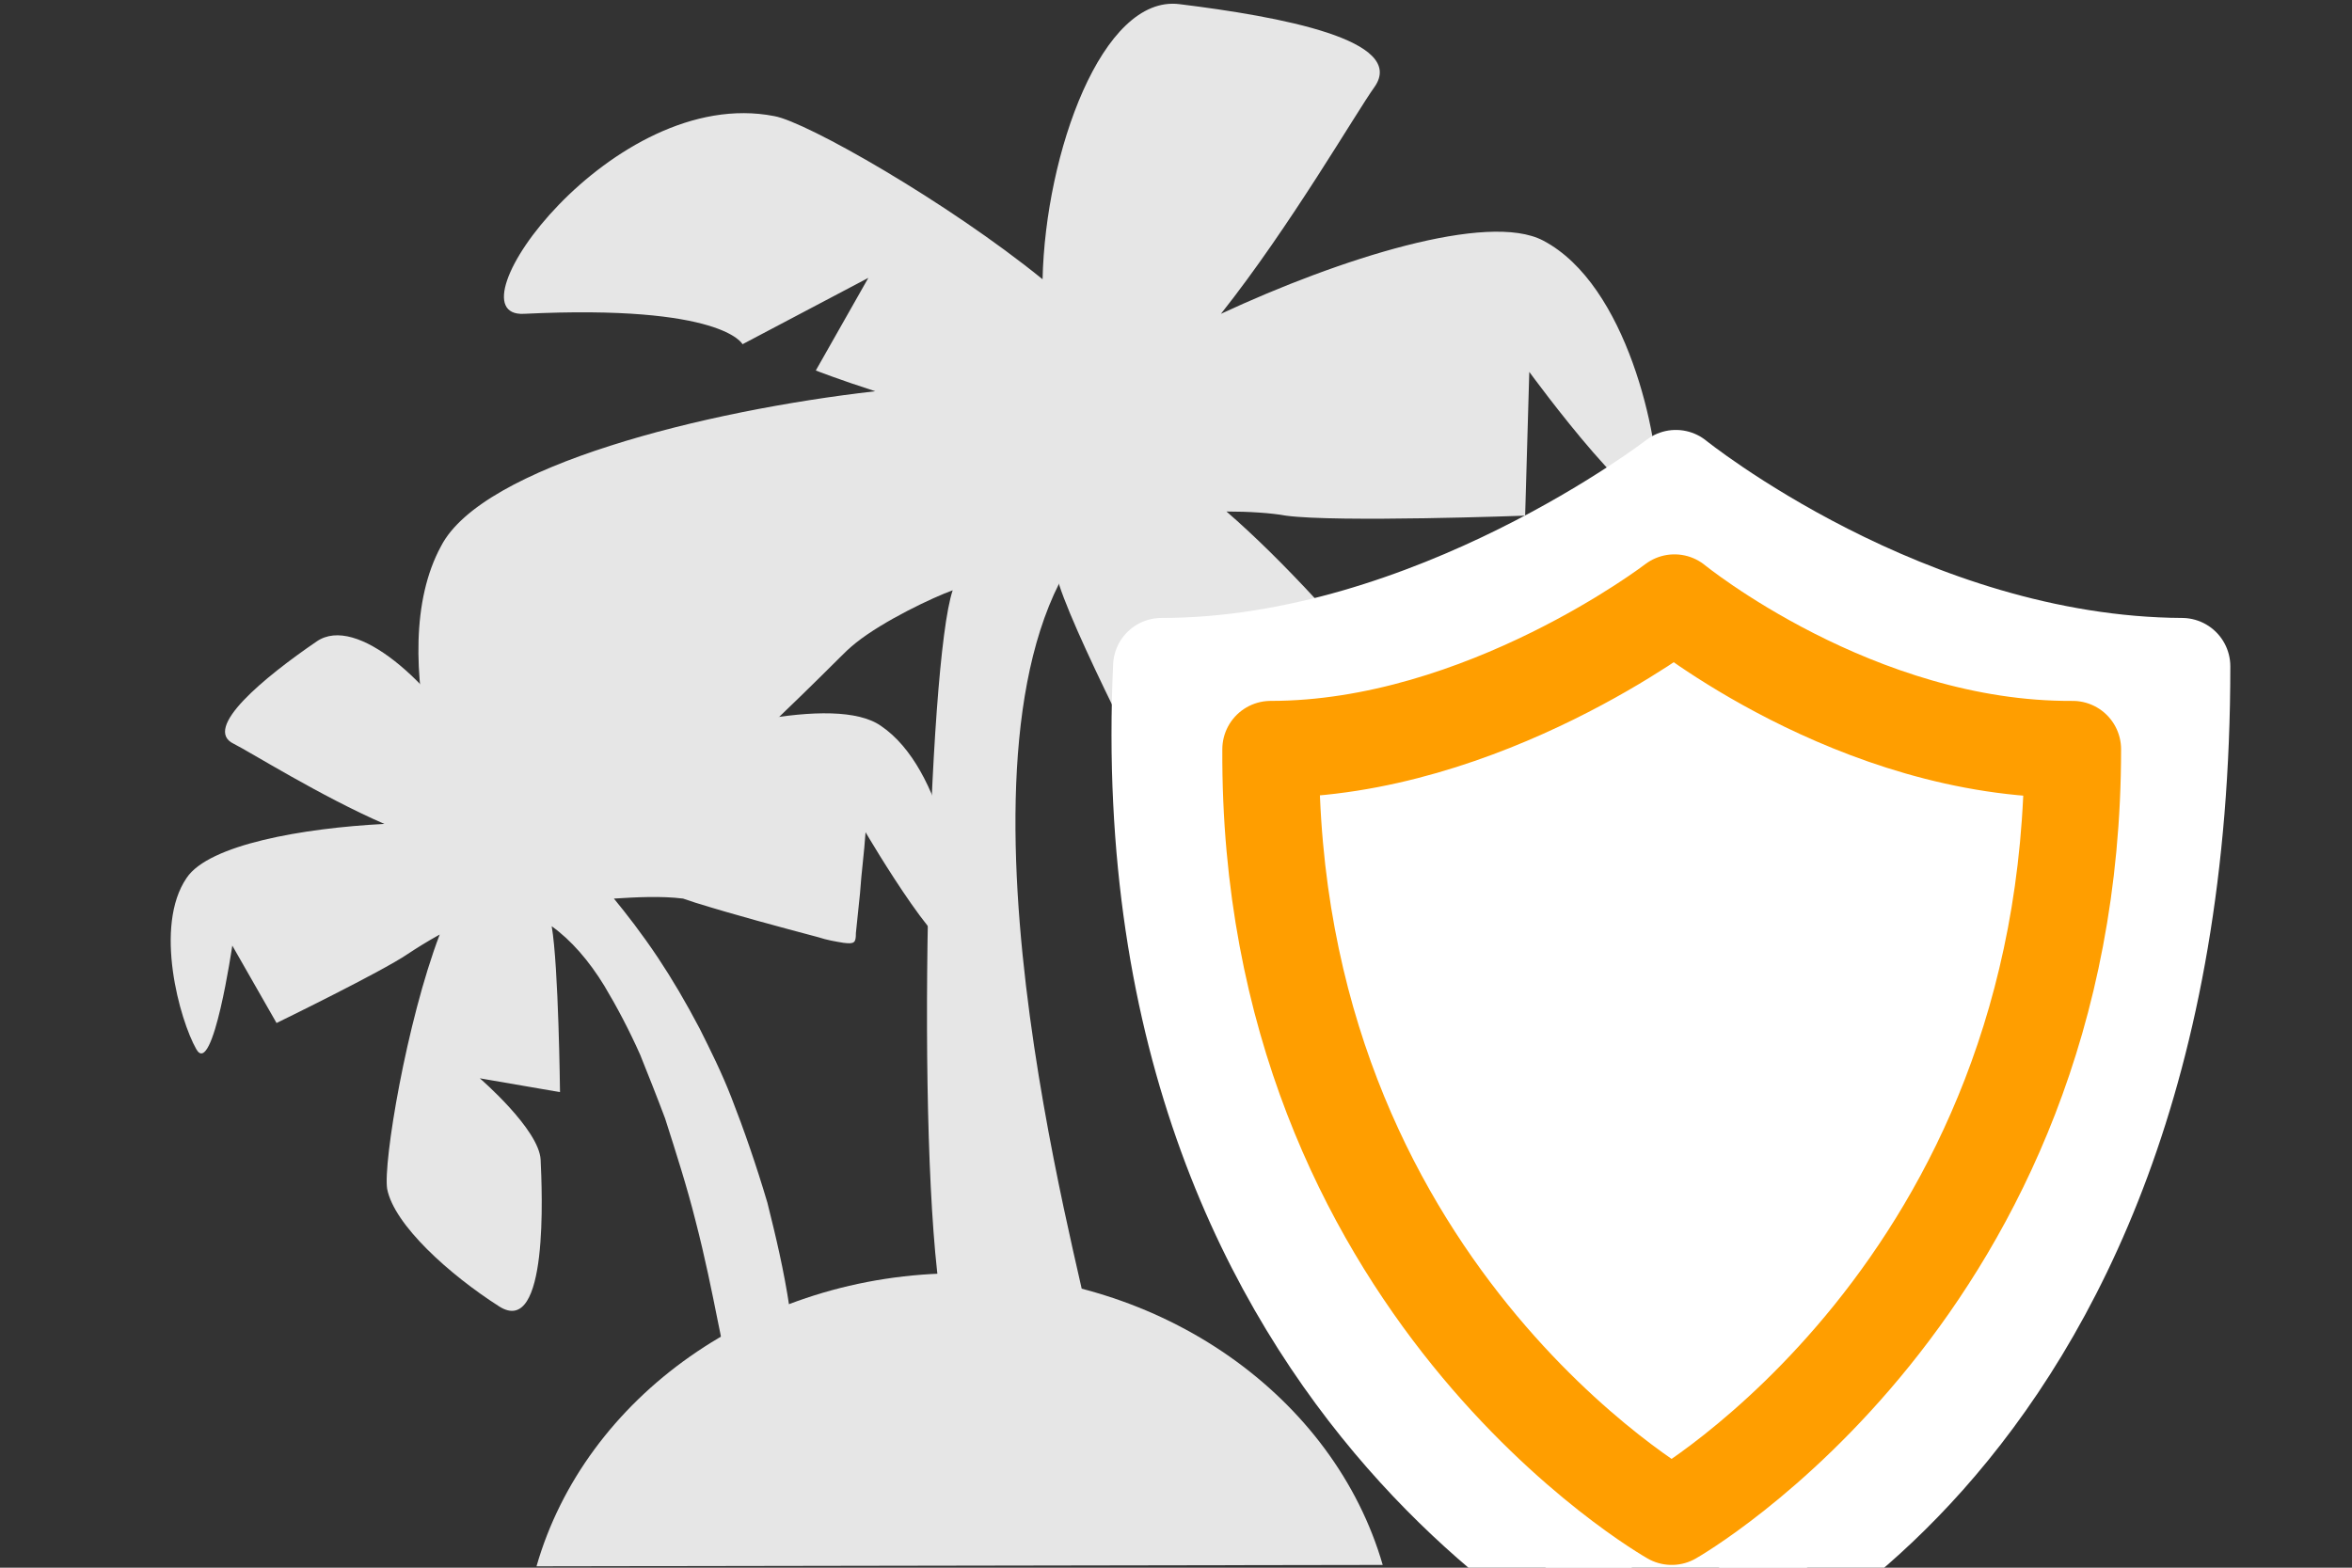 <?xml version="1.0" encoding="utf-8"?>
<!-- Generator: Adobe Illustrator 24.1.0, SVG Export Plug-In . SVG Version: 6.00 Build 0)  -->
<svg version="1.1" id="rrv" xmlns="http://www.w3.org/2000/svg" xmlns:xlink="http://www.w3.org/1999/xlink" x="0px" y="0px"
	 viewBox="0 0 170.1 113.4" style="enable-background:new 0 0 170.1 113.4;" xml:space="preserve">
<rect x="0" y="0" width="170.1" height="113.4" fill="#333333" stroke="none"/>
<style type="text/css">
	.rrv0{fill:#E6E6E6;}
	.rrv1{fill:#FFFFFF;stroke:#FFFFFF;stroke-width:7;stroke-linecap:round;stroke-linejoin:round;stroke-miterlimit:10;}
	.rrv2{fill:#FFFFFF;stroke:#FF9E00;stroke-width:7;stroke-linecap:round;stroke-linejoin:round;stroke-miterlimit:10;}
</style>
<path class="rrv0" d="M35.6,65.8c2.8,4.3,3.7-16.3,3.7-16.3c1.3,2,2.6,4,3.9,6c0.9,1.3,1.7,2.6,2.6,4c0.6,1,0.8,1,1.9,0.3
	c0.8-0.5,1.5-1.3,2.3-1.9c3.6-3.4,7.2-6.8,10.7-10.3c0.4-0.4,0.7-0.7,1.2-1.1c2-1.6,5.6-3.3,7-3.8C67.1,48,66.2,83,68.1,94.4
	c0.9,5.4,6,4.7,10.8,2.3c0.6-0.3-10.8-37.6-2.3-54.5c0,0,0,0,0,0.1c1.5,4.6,8.3,17.5,8.3,17.5l7.5-5.8c0,0-3.4,8.5-1.9,11.6
	c1.5,3.2,8.9,18.9,12.3,12.8s6.3-14.1,5.1-18.2c-0.9-2.9-11-16.1-19.2-23.2c1.6,0,3.2,0.1,4.3,0.3c3.7,0.5,17.3,0,17.3,0l0.3-10.4
	c0,0,9.2,12.6,9.3,8.7c0.1-3.9-2.2-15-8.3-18.2c-4-2.1-14.7,1.3-23.3,5.3c5-6.3,9.8-14.6,11.1-16.4c2.4-3.4-6.8-5.1-14.1-6
	c-5.6-0.7-9.7,10.8-9.9,19.9C68.5,14.6,58.3,8.8,56,8.4C44.3,6.1,32.2,23,37.9,22.7c14.4-0.7,15.8,2.2,15.8,2.2l9.1-4.8L59,26.8
	c0,0,1.8,0.7,4.3,1.5C51,29.7,34.9,33.7,31.9,39.5C27.6,47.4,32.8,61.5,35.6,65.8z"/>
<path class="rrv0" d="M63.7,52.5c-3.3-2.3-13.3,0.2-20.5,3c1.1-1.2,1.9-2.1,1.9-2.1L41,50.8l6.4-0.1c0,0-0.1-2,8-5.8
	c3.2-1.5-8.4-7.2-14.1-2.5c-1.1,0.9-5.1,7-7.2,12c-2.8-4.9-8.3-10-11.2-8c-3.8,2.6-8.3,6.3-6,7.4c1.2,0.6,6.3,3.8,10.9,5.8
	c-5.9,0.3-12.7,1.5-14.3,3.9C11.1,67,13,73.8,14.2,75.9s2.6-7.5,2.6-7.5L20,74c0,0,7.6-3.7,9.5-5c0.6-0.4,1.4-0.9,2.3-1.4
	C29.4,73.9,27.7,84.1,28,86c0.5,2.6,4.5,6.2,8.1,8.5s3.1-8.4,3-10.6C39,81.7,34.7,78,34.7,78l5.8,1c0,0-0.1-9.1-0.6-12l0,0
	c1.4,1,2.7,2.5,3.8,4.3c0.9,1.5,1.8,3.2,2.6,5c0.6,1.5,1.2,3,1.8,4.6c0.8,2.5,1.6,5,2.2,7.4c0.7,2.7,1.2,5.2,1.6,7.2
	c0.3,1.4,0.5,2.6,0.6,3.4l4.9-2.1c-0.1-0.7-0.2-1.5-0.3-2.2c-0.4-2.7-1-5.2-1.6-7.6c-0.8-2.7-1.7-5.3-2.6-7.6
	c-0.7-1.8-1.5-3.4-2.3-5c-1-1.9-2-3.6-3-5.1c-1.2-1.8-2.3-3.2-3.2-4.3c1.6-0.1,3.4-0.2,5,0c0.3,0.1,0.6,0.2,0.9,0.3
	c2.9,0.9,5.9,1.7,8.9,2.5c0.6,0.2,1.2,0.3,1.8,0.4c0.8,0.1,0.9,0,0.9-0.7c0.1-1,0.2-1.9,0.3-2.9c0.1-1.5,0.3-2.9,0.4-4.4
	c0,0,6.5,11.1,6.8,7.9C69.6,64.8,68.3,55.6,63.7,52.5z"/>
<path class="rrv0" d="M38.8,113.3c3.5-12.2,15.9-21.2,30.6-21.2s27.1,9,30.6,21.1L38.8,113.3z"/>
<path class="rrv1" d="M121.2,34.6c0,0-17.6,13.6-37.2,13.6c-2.5,54.2,36.9,70.7,36.9,70.7s36.9-12.3,36.9-70.7
	C137.9,48.1,121.2,34.6,121.2,34.6z"/>
<path class="rrv2" d="M121.1,43.6c0,0-13.8,10.6-29.2,10.6c-0.2,39,29,55.5,29,55.5s29-16.5,29-55.5
	C134.2,54.3,121.1,43.6,121.1,43.6z"/>
</svg>
